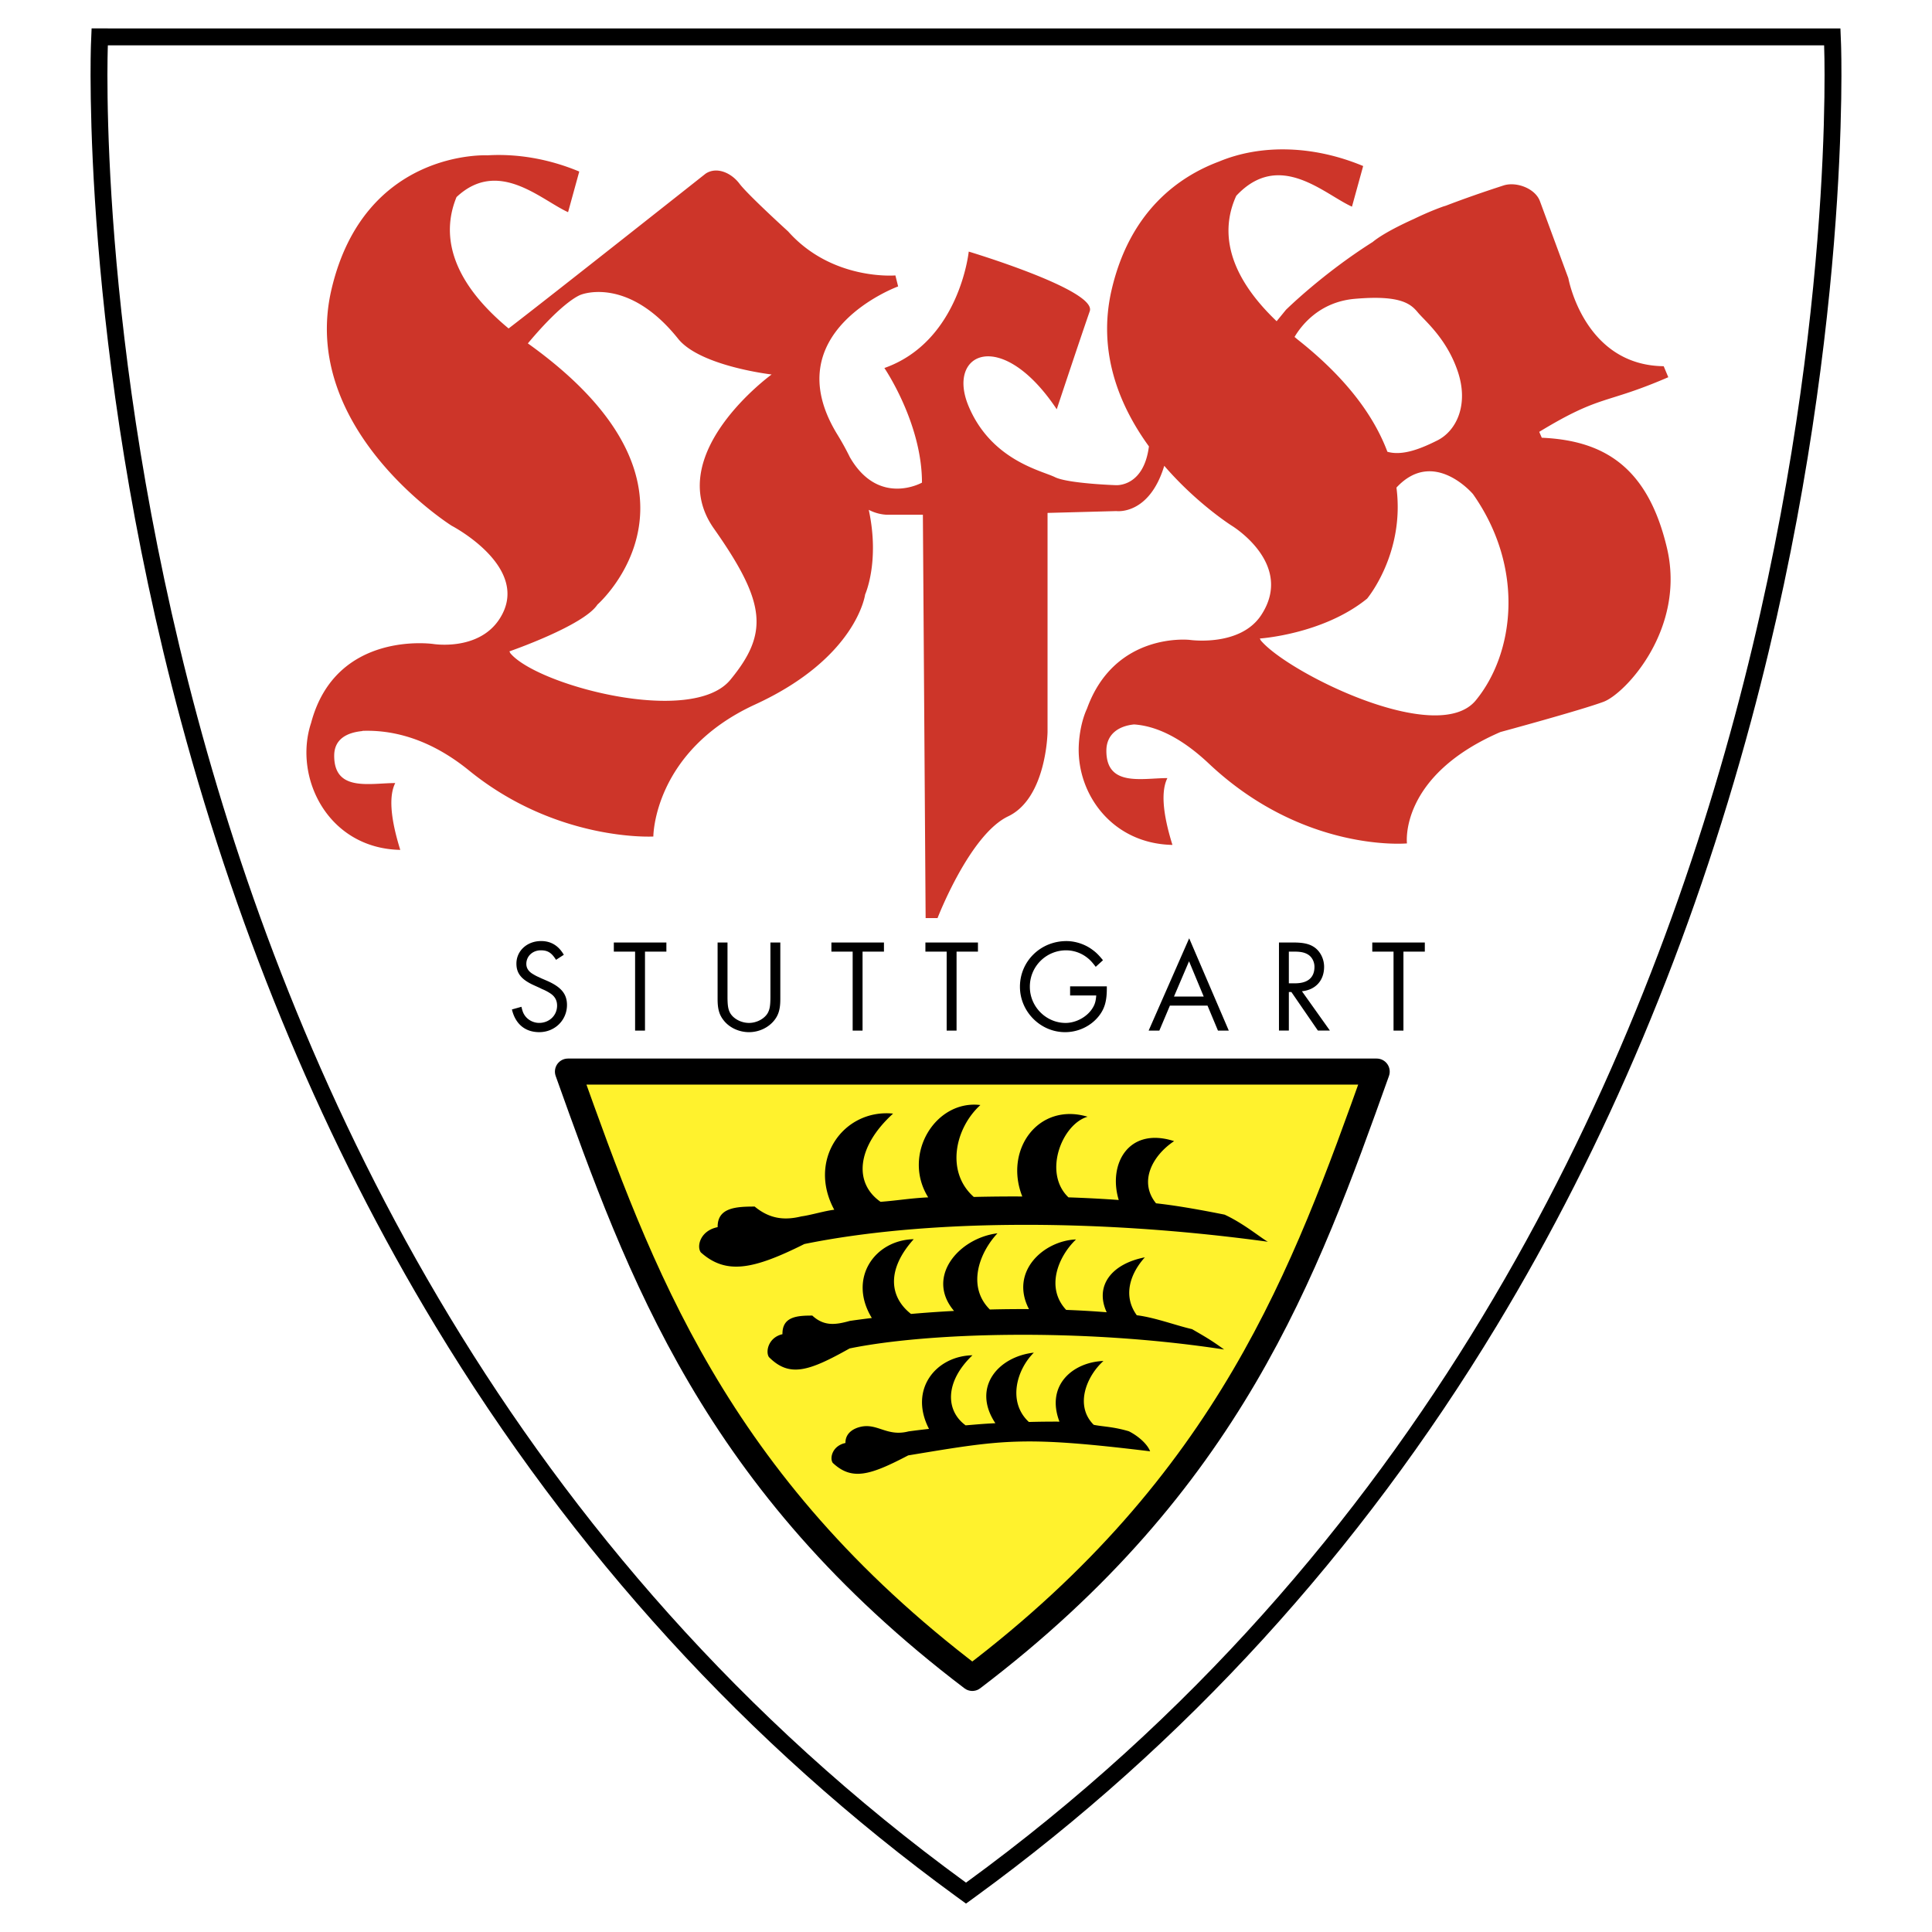<svg xmlns="http://www.w3.org/2000/svg" width="2500" height="2500" viewBox="0 0 192.756 192.756"><g fill-rule="evenodd" clip-rule="evenodd"><path fill="#fff" d="M0 0h192.756v192.756H0V0z"/><path d="M10.761 2.834H9.14l-.066 1.621c-.012.296-1.084 30.053 8.974 67.464 5.91 21.981 14.449 42.29 25.381 60.36 13.678 22.613 31.158 41.762 51.954 56.918l.995.725.995-.725c20.795-15.156 38.275-34.305 51.953-56.918 10.932-18.07 19.471-38.379 25.381-60.36 10.059-37.411 8.986-67.167 8.975-67.463l-.064-1.621H10.761v-.001z"/><path d="M181.994 4.523s4.756 117.449-85.616 183.309C6.004 121.973 10.761 4.523 10.761 4.523h171.233z" fill="#fff"/><path d="M137.352 106.912l-.002.004h.002c-7.148 19.996-14.643 40.975-40.344 60.49-25.7-19.516-33.194-40.494-40.343-60.49h.002l-.002-.004h80.687z" fill="#fff22d" stroke="#000" stroke-width="2.6" stroke-linejoin="round" stroke-miterlimit="2.613"/><path d="M90.645 142.811c.668-.09 1.349-.174 2.042-.25-2.04-3.939.691-7.271 4.336-7.346-2.772 2.645-2.693 5.525-.682 6.992 1.319-.107 1.614-.145 2.967-.213-2.365-3.545.242-6.633 3.838-7.041-1.738 1.732-2.629 4.941-.496 6.918a94.444 94.444 0 0 1 3.051-.035c-1.393-3.664 1.377-5.941 4.391-6.051-1.652 1.473-2.916 4.43-.971 6.369.941.193 1.926.176 3.508.645 1.035.525 1.875 1.342 2.119 1.998-12.777-1.551-14.672-1.156-24.137.408-3.823 2.002-5.617 2.535-7.526.748-.328-.471-.05-1.707 1.266-1.986-.015-.867.616-1.348 1.314-1.561 1.814-.551 2.746.981 4.98.405zm-5.846-11.026a92.77 92.77 0 0 1 2.183-.289c-2.411-3.949.28-7.777 4.18-7.861-2.736 3.037-2.422 5.773-.271 7.457a124.79 124.79 0 0 1 4.293-.301c-2.873-3.385.487-7.275 4.333-7.744-1.859 1.99-3.042 5.334-.76 7.602 1.305-.033 2.609-.047 3.902-.039-1.949-3.75 1.471-6.826 4.695-6.951-1.768 1.693-3.064 4.803-.982 7.029 1.379.051 2.73.131 4.041.236-1.219-2.646.498-4.838 3.807-5.479-1.424 1.578-2.242 3.799-.803 5.777 1.814.223 3.975 1.041 5.514 1.387 1.525.881 1.98 1.152 3.199 2.031-14.215-2.184-29.681-1.688-37.368-.105-4.088 2.297-6.007 2.912-8.05.857-.352-.539-.053-1.959 1.353-2.279-.028-1.77 1.49-1.857 2.978-1.857 1.209 1.121 2.401.902 3.756.529zm-4.845-10.426c.885-.111 2.362-.562 3.28-.662-2.706-4.992.917-10.076 5.87-9.594-3.679 3.354-3.919 6.943-1.25 8.803 1.75-.135 2.957-.359 4.753-.445-2.649-4.252.712-9.762 5.206-9.211-2.534 2.311-3.488 6.664-.658 9.17 1.621-.039 3.236-.055 4.84-.045-1.848-4.648 1.598-9.426 6.514-7.959-2.535.723-4.488 5.586-1.908 8.045 1.713.057 3.391.145 5.016.262-1.086-3.555.959-7.346 5.525-5.871-2.111 1.396-3.584 4.016-1.803 6.203 2.256.242 4.934.75 6.842 1.131 1.896.877 3.568 2.285 4.312 2.703-17.633-2.412-34.571-2.154-46.24.227-5.072 2.535-7.797 3.1-10.331.834-.436-.598-.064-2.166 1.679-2.518-.035-1.955 1.85-2.053 3.694-2.053 1.499 1.238 2.978 1.394 4.659.98zM55.475 95.762c-.448-.712-.831-.949-1.515-.949-.816 0-1.448.58-1.448 1.357 0 .381.184.697.553.947.21.133.434.264.685.369l.276.131.277.119.277.119c1.409.619 1.988 1.316 1.988 2.41 0 1.516-1.211 2.713-2.766 2.713-1.41 0-2.384-.814-2.727-2.264l.949-.266c.105.449.185.66.356.896.316.436.856.711 1.41.711 1.014 0 1.791-.75 1.791-1.725 0-.539-.237-.949-.725-1.252a4.668 4.668 0 0 0-.765-.395l-.263-.131-.264-.119-.263-.119c-1.265-.566-1.778-1.186-1.778-2.174 0-1.277 1.066-2.251 2.463-2.251.988 0 1.738.461 2.266 1.37l-.777.503zM64.351 102.822h-.987v-7.877h-2.122v-.909h5.243v.909h-2.134v7.877zM72.583 99.424c0 .908.065 1.303.289 1.686.343.553 1.094.947 1.858.947.75 0 1.501-.395 1.844-.947.224-.383.291-.777.291-1.686v-5.388h.987v5.65c0 .949-.158 1.541-.579 2.082-.58.75-1.541 1.211-2.542 1.211-1.014 0-1.99-.461-2.556-1.211-.421-.541-.58-1.121-.58-2.082v-5.65h.988v5.388zM86.057 102.822h-.987v-7.877h-2.121v-.909h5.243v.909h-2.135v7.877zM95.436 102.822h-.987v-7.877h-2.121v-.909h5.242v.909h-2.134v7.877zM110.428 98.408v.225c0 1.252-.225 2.029-.818 2.766-.791.988-2.041 1.58-3.346 1.58-2.463 0-4.504-2.053-4.504-4.531 0-2.541 2.055-4.556 4.635-4.556.924 0 1.898.329 2.635.895.342.251.594.5 1.014 1.014l-.723.659c-.344-.447-.541-.671-.83-.896a3.429 3.429 0 0 0-2.096-.75 3.614 3.614 0 0 0-3.646 3.648c0 1.977 1.619 3.596 3.568 3.596 1.055 0 2.174-.619 2.701-1.502.223-.354.316-.697.354-1.238h-2.607v-.908h3.663v-.002zM120.094 99.424h-2.965l1.502-3.518 1.463 3.518zm.381.908l1.041 2.49h1.08l-3.951-9.208-4.045 9.208h1.068l1.053-2.49h3.754zM128.588 98.105v-3.161h.58c.619 0 1.014.092 1.33.29.396.237.646.725.646 1.225 0 1.08-.672 1.646-1.938 1.646h-.618zm1.305.791c1.357-.133 2.213-1.066 2.213-2.438 0-.79-.383-1.541-.975-1.95-.5-.342-1.105-.474-2.107-.474h-1.422v8.787h.986v-3.848h.252l2.646 3.848h1.199l-2.792-3.925zM140.021 102.822h-.988v-7.877h-2.121v-.909h5.242v.909h-2.133v7.877z"/><path d="M166.307 54.649c-1.92-8.095-6.311-10.702-12.484-10.977l-.254-.586c6.225-3.784 6.502-2.694 12.877-5.451l-.459-1.098c-7.957-.091-9.512-8.781-9.512-8.781l-2.836-7.684c-.475-1.288-2.373-1.975-3.629-1.569-2.289.74-4.18 1.414-5.76 2.021-.107.036-.199.057-.307.096-.979.354-1.943.772-2.885 1.227-2.559 1.153-3.672 1.935-4.1 2.293-5.029 3.179-8.658 6.77-8.658 6.77l-.93 1.138c-5.447-5.194-5.398-9.518-4.029-12.512 4.312-4.615 8.76-.168 11.545 1.083l1.117-4.053c-5.002-2.086-10.225-2.183-14.396-.442-3.943 1.477-8.84 4.879-10.686 12.728-1.475 6.266.775 11.647 3.707 15.685-.531 4.128-3.332 3.868-3.332 3.868s-4.766-.161-6.047-.801c-1.281-.641-6.312-1.647-8.598-7.043-2.288-5.396 3.293-7.958 8.781.274 0 0 2.25-6.788 3.293-9.787.73-2.104-12.074-5.946-12.074-5.946s-.916 8.964-8.416 11.616c0 0 3.75 5.489 3.75 11.434 0 0-4.307 2.438-7.185-2.521a27.36 27.36 0 0 0-1.23-2.236c-6.36-10.296 6.037-14.818 6.037-14.818l-.274-1.098s-6.312.549-10.702-4.39c0 0-4.025-3.659-4.849-4.757s-2.286-1.737-3.384-1.006c0 0-15.519 12.276-19.654 15.445-6.434-5.339-6.483-9.983-5.197-13.109 4.181-3.917 8.434.294 11.13 1.506l1.116-4.053c-3.069-1.281-6.22-1.794-9.165-1.618 0 0-12.258-.64-15.551 13.354-3.293 13.995 11.983 23.6 11.983 23.6s8.116 4.217 4.756 9.331c-2.104 3.201-6.586 2.469-6.586 2.469s-9.719-1.416-12.189 7.865c-1.801 5.436 1.672 12.535 8.894 12.677-1.052-3.374-1.103-5.471-.503-6.667-2.524 0-6.096.906-6.089-2.731.002-1.656 1.261-2.307 2.807-2.456a.12.12 0 0 0-.008-.02c2.871-.11 6.617.673 10.656 3.955 8.781 7.135 18.386 6.586 18.386 6.586s0-8.507 10.153-13.172c10.153-4.665 10.977-10.977 10.977-10.977s1.481-3.266.362-8.445c1.086.564 2.016.487 2.016.487h3.384L92.35 91.6h1.188s3.202-8.324 7.044-10.153c3.842-1.829 3.932-8.415 3.932-8.415V51.174l6.861-.183s3.273.455 4.783-4.518c3.275 3.797 6.742 5.981 6.742 5.981s6.287 3.805 2.928 8.918c-2.105 3.201-7.135 2.47-7.135 2.47s-7.459-.84-10.242 6.855c-.518 1.114-.785 2.565-.826 3.792-.16 4.774 3.355 9.69 9.35 9.809-1.053-3.374-1.102-5.47-.504-6.667-2.523 0-6.096.906-6.088-2.731.002-1.652 1.221-2.47 2.762-2.622 2.006.136 4.516 1.129 7.469 3.912 9.467 8.918 19.758 7.958 19.758 7.958s-.822-6.723 9.33-11.114c0 0 8.096-2.195 10.291-3.019 2.155-.806 8.236-7.27 6.314-15.366zm-95.084-1.92c5.214 7.409 5.488 10.428 1.646 15.093s-19.3.549-21.953-2.652l-.091-.184s7.409-2.561 8.781-4.665c0 0 13.269-11.618-6.941-26.061 3.671-4.385 5.294-4.856 5.294-4.856s4.655-1.912 9.696 4.391c2.195 2.744 9.33 3.567 9.33 3.567s-10.976 7.957-5.762 15.367zm63.939-22.914c4.664-.412 5.625.549 6.311 1.372s2.881 2.607 3.979 5.9c1.098 3.293-.137 5.9-2.057 6.86-1.586.792-3.445 1.564-4.973 1.125-1.287-3.427-3.943-7.226-8.887-11.141-.133-.106-.25-.209-.377-.314.662-1.122 2.461-3.49 6.004-3.802zm12.074 40.064c-3.842 4.665-18.799-2.79-21.451-5.991l-.092-.184s6.312-.411 10.703-3.979c0 0 3.783-4.503 2.928-11.078 3.713-4.008 7.637.65 7.637.65 5.215 7.411 4.115 15.917.275 20.582z" fill="#cd3529"/></g></svg>